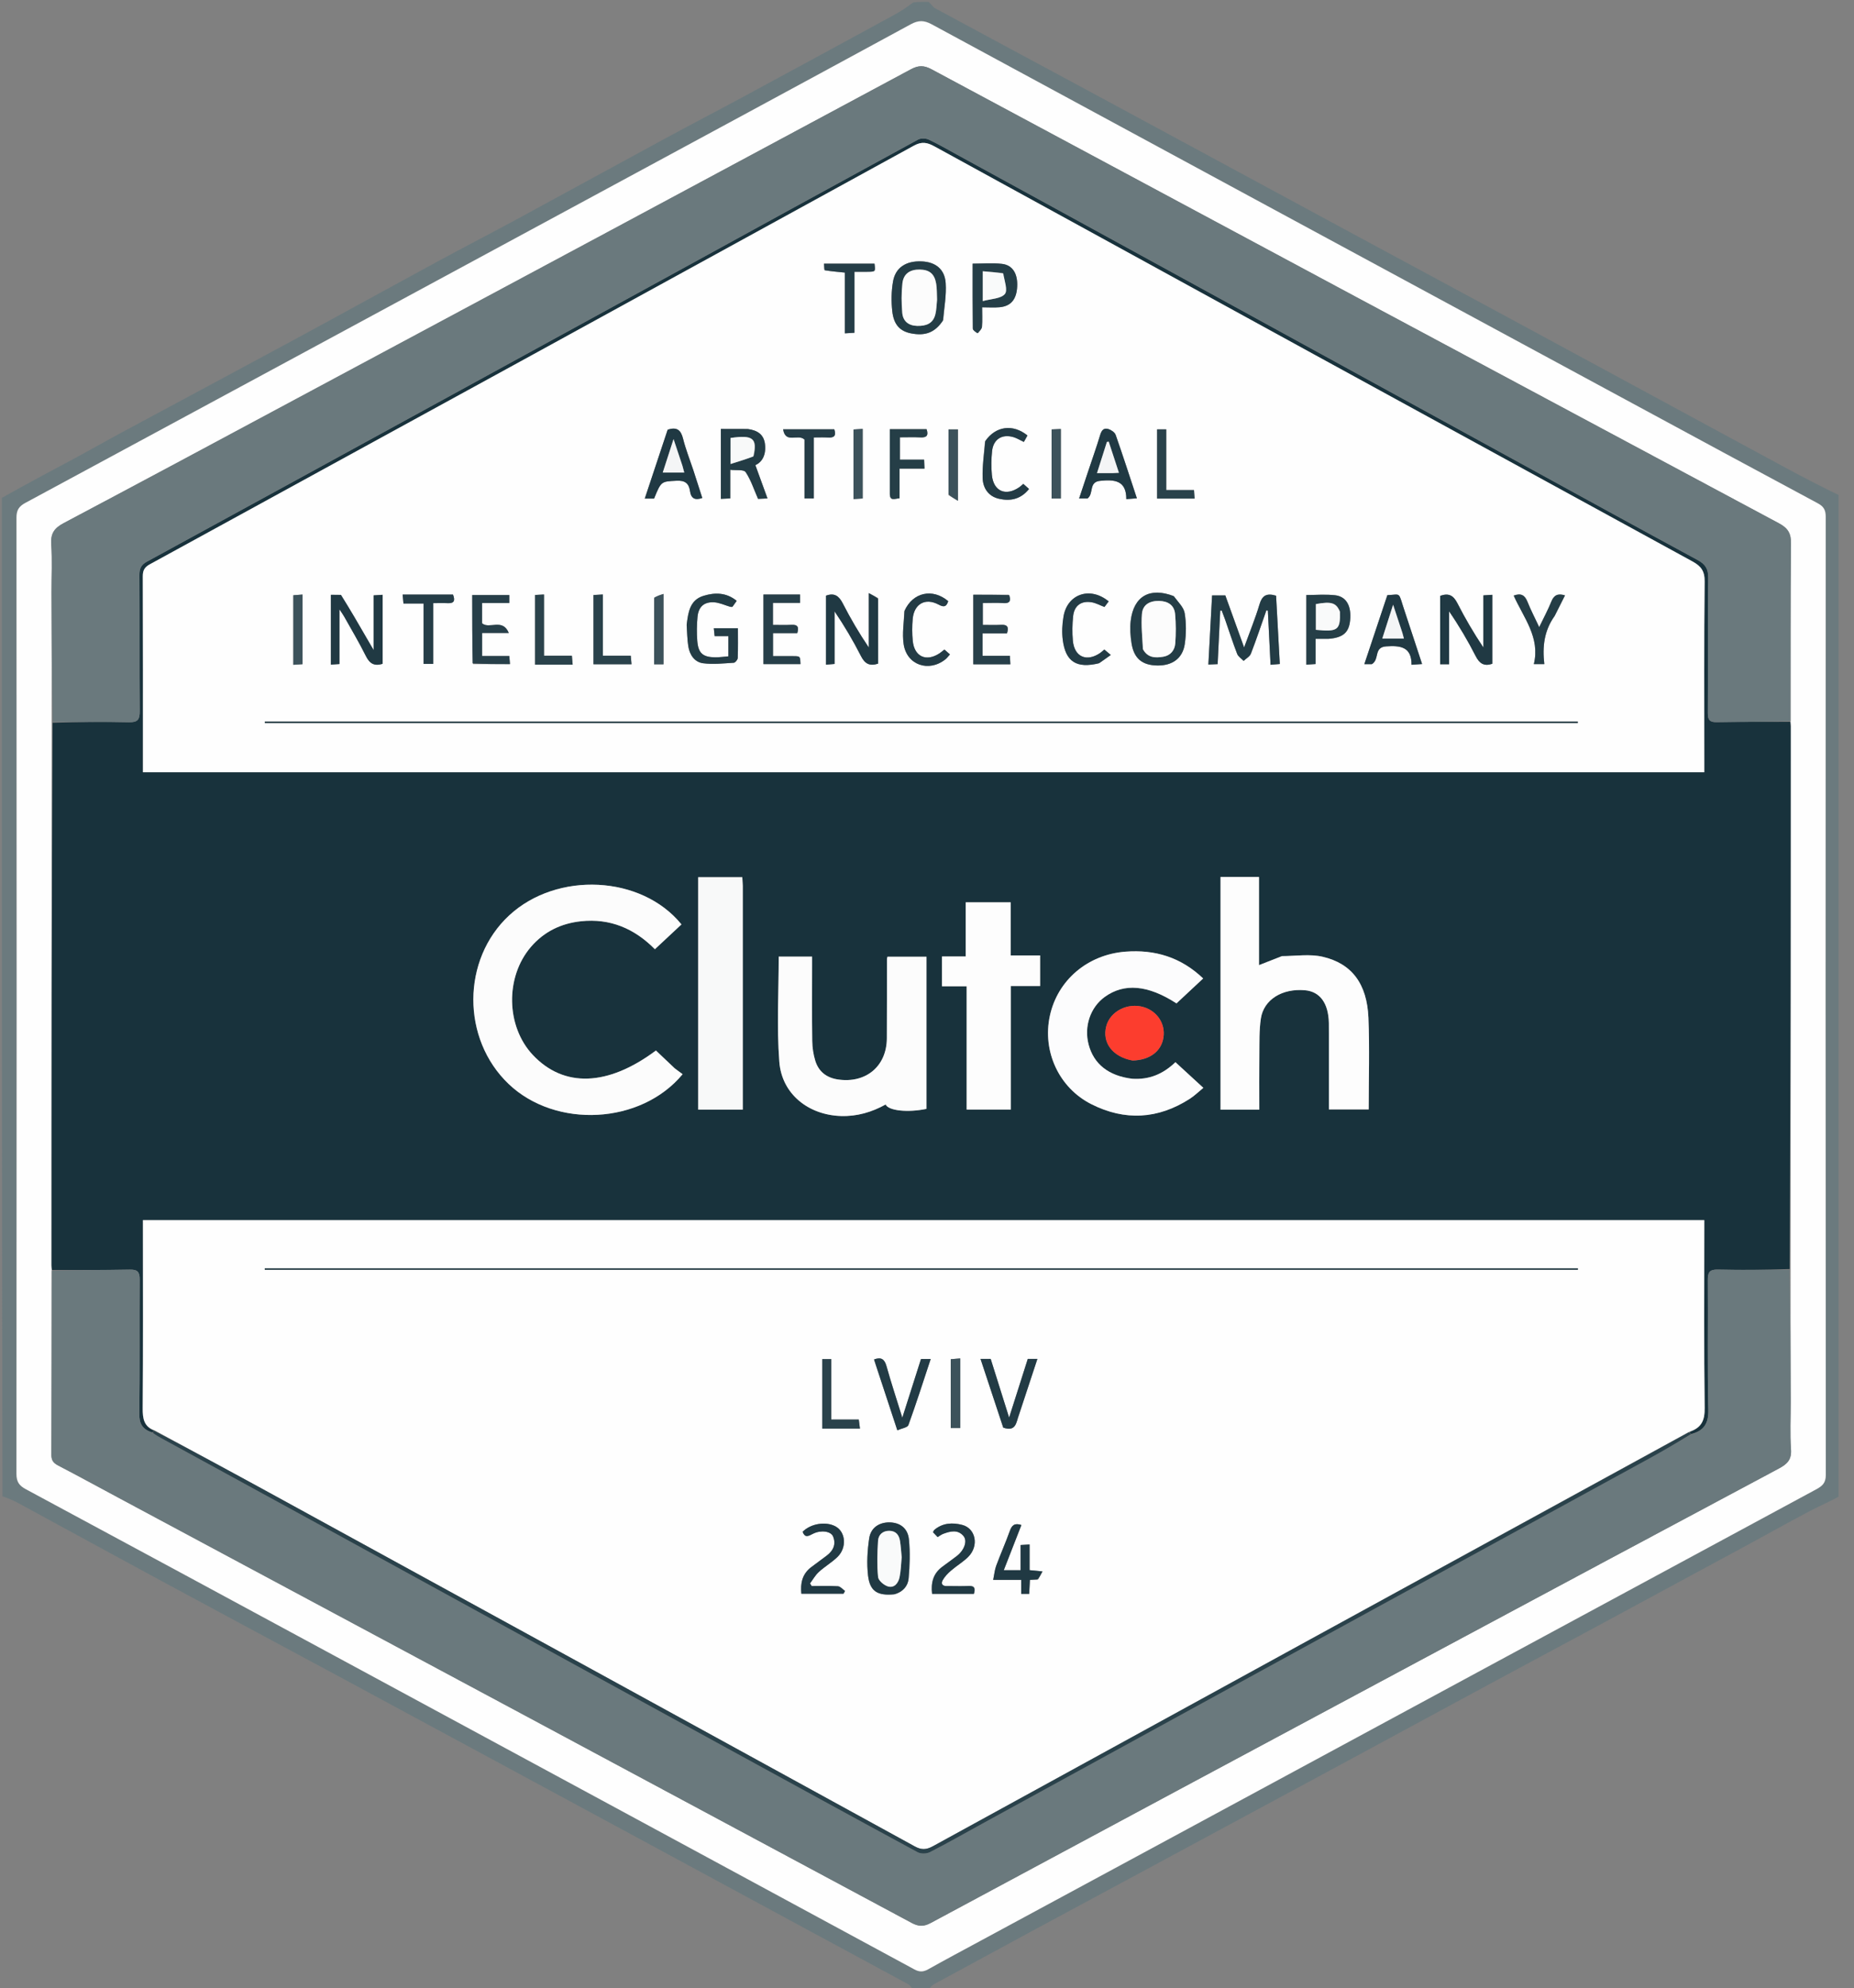<?xml version="1.0" encoding="UTF-8"?> <svg xmlns="http://www.w3.org/2000/svg" width="111" height="119" viewBox="0 0 111 119" fill="none"><rect x="0" y="0" width="111" height="119" fill="#808080" stroke="none"/><g clip-path="url(#clip0_1768_8122)"><path d="M110.185 89.529C109.559 89.875 108.92 90.145 108.308 90.469C107.027 91.147 105.762 91.856 104.487 92.546C101.494 94.167 98.5 95.786 95.505 97.402C93.432 98.519 91.354 99.626 89.282 100.745C86.159 102.43 83.04 104.124 79.917 105.811C76.538 107.636 73.156 109.457 69.776 111.28C67.018 112.766 64.258 114.25 61.501 115.738C59.636 116.745 57.773 117.755 55.912 118.769C55.791 118.835 55.695 118.949 55.616 119.076C55.346 119.11 55.049 119.11 54.702 119.11C54.568 118.997 54.508 118.839 54.396 118.778C52.472 117.729 50.541 116.694 48.613 115.652C45.491 113.965 42.371 112.274 39.25 110.586C36.049 108.855 32.847 107.125 29.645 105.395C26.459 103.674 23.274 101.952 20.087 100.235C16.627 98.371 13.162 96.519 9.705 94.65C6.839 93.102 3.983 91.535 1.12 89.981C0.818 89.816 0.498 89.683 0.148 89.558C0.11 69.672 0.11 49.763 0.11 29.802C1.561 28.98 3.014 28.215 4.461 27.437C5.402 26.932 6.33 26.401 7.27 25.895C10.73 24.032 14.196 22.182 17.652 20.312C20.501 18.771 23.335 17.204 26.181 15.661C27.772 14.798 29.381 13.97 30.972 13.108C33.931 11.505 36.88 9.885 39.838 8.282C41.381 7.446 42.939 6.638 44.484 5.804C47.509 4.17 50.53 2.529 53.549 0.884C53.942 0.671 54.313 0.419 54.673 0.147C54.95 0.11 55.247 0.11 55.594 0.11C55.754 0.239 55.839 0.415 55.978 0.49C59.004 2.128 62.037 3.752 65.067 5.384C67.792 6.852 70.515 8.326 73.238 9.798C75.946 11.262 78.652 12.727 81.361 14.189C84.101 15.668 86.843 17.142 89.583 18.622C92.26 20.067 94.935 21.516 97.61 22.965C100.765 24.674 103.918 26.387 107.076 28.091C108.08 28.633 109.097 29.152 110.147 29.661C110.185 49.586 110.185 69.532 110.185 89.529ZM58.777 116.129C62.521 114.107 66.265 112.085 70.009 110.062C82.918 103.087 95.826 96.111 108.739 89.143C109.106 88.945 109.312 88.762 109.312 88.28C109.295 69.165 109.297 50.051 109.306 30.936C109.307 30.536 109.193 30.319 108.833 30.126C105.114 28.135 101.405 26.125 97.694 24.12C83.72 16.568 69.746 9.018 55.779 1.454C55.325 1.207 54.984 1.205 54.527 1.454C48.016 4.992 41.495 8.511 34.976 12.033C23.826 18.058 12.677 24.084 1.521 30.099C1.138 30.306 0.986 30.53 0.987 30.983C1 50.06 1 69.139 0.985 88.217C0.985 88.695 1.147 88.921 1.55 89.138C7.915 92.56 14.272 95.997 20.63 99.433C32.005 105.58 43.381 111.728 54.753 117.883C55.046 118.041 55.277 118.036 55.564 117.876C56.604 117.294 57.657 116.733 58.777 116.129Z" fill="#6B7A7E"></path><path d="M58.741 116.147C57.657 116.733 56.604 117.293 55.564 117.876C55.277 118.036 55.046 118.041 54.753 117.883C43.381 111.728 32.005 105.58 20.63 99.432C14.272 95.997 7.915 92.56 1.55 89.138C1.146 88.921 0.985 88.695 0.985 88.216C1 69.138 1 50.06 0.987 30.982C0.986 30.53 1.138 30.306 1.521 30.099C12.677 24.084 23.826 18.058 34.976 12.033C41.495 8.51 48.016 4.992 54.527 1.454C54.984 1.205 55.325 1.207 55.779 1.454C69.746 9.017 83.72 16.568 97.694 24.12C101.405 26.125 105.114 28.135 108.833 30.126C109.193 30.319 109.307 30.536 109.306 30.936C109.296 50.05 109.295 69.165 109.312 88.28C109.312 88.762 109.106 88.945 108.739 89.143C95.826 96.111 82.918 103.087 70.009 110.062C66.265 112.085 62.521 114.106 58.741 116.147ZM107.205 43.102C107.207 39.577 107.189 36.052 107.228 32.528C107.235 31.9 107.024 31.599 106.494 31.316C89.58 22.273 72.673 13.217 55.773 4.149C55.313 3.902 54.988 3.905 54.529 4.151C42.56 10.582 30.582 16.995 18.605 23.41C13.675 26.051 8.749 28.699 3.807 31.315C3.244 31.613 3.025 31.939 3.069 32.579C3.134 33.529 3.084 34.487 3.086 35.442C3.093 38.03 3.102 40.617 3.092 43.305C3.09 54.118 3.088 64.93 3.087 75.742C3.087 75.833 3.102 75.924 3.09 76.119C3.089 79.772 3.092 83.425 3.078 87.078C3.077 87.404 3.19 87.564 3.469 87.71C4.705 88.354 5.928 89.023 7.156 89.681C22.964 98.148 38.772 106.613 54.574 115.091C54.989 115.314 55.294 115.33 55.721 115.101C65.62 109.778 75.529 104.471 85.437 99.164C92.452 95.407 99.466 91.649 106.489 87.905C106.984 87.642 107.274 87.382 107.228 86.751C107.159 85.802 107.212 84.843 107.209 83.889C107.202 81.264 107.193 78.64 107.203 75.915C107.206 65.103 107.208 54.291 107.209 43.478C107.209 43.387 107.193 43.296 107.205 43.102Z" fill="#FEFEFE"></path><path d="M3.111 76.016C3.102 75.924 3.087 75.833 3.087 75.742C3.088 64.93 3.09 54.117 3.151 43.26C4.716 43.216 6.223 43.194 7.728 43.23C8.256 43.242 8.368 43.056 8.365 42.567C8.345 39.85 8.362 37.132 8.347 34.414C8.345 34.04 8.448 33.808 8.785 33.624C14.714 30.39 20.639 27.146 26.564 23.904C30.96 21.499 35.355 19.094 39.75 16.686C44.82 13.907 49.886 11.123 54.963 8.356C55.13 8.265 55.422 8.271 55.599 8.354C56.181 8.625 56.737 8.95 57.3 9.258C62.099 11.883 66.897 14.508 71.695 17.136C78.134 20.662 84.572 24.191 91.011 27.717C94.553 29.657 98.092 31.601 101.643 33.523C102.1 33.771 102.279 34.049 102.272 34.589C102.239 37.288 102.264 39.987 102.249 42.687C102.247 43.092 102.362 43.233 102.779 43.226C104.247 43.2 105.716 43.209 107.185 43.205C107.194 43.296 107.209 43.387 107.209 43.478C107.208 54.29 107.206 65.103 107.145 75.96C105.675 76.004 104.263 76.025 102.853 75.991C102.351 75.979 102.243 76.153 102.247 76.622C102.268 79.206 102.216 81.791 102.28 84.373C102.301 85.199 102.019 85.634 101.252 85.833C101.202 85.786 101.176 85.756 101.177 85.697C101.895 85.449 102.069 84.995 102.059 84.267C102.013 80.725 102.038 77.181 102.038 73.638C102.038 73.441 102.038 73.244 102.038 73.028C70.86 73.028 39.732 73.028 8.558 73.028C8.558 73.258 8.558 73.457 8.558 73.657C8.558 77.2 8.572 80.743 8.545 84.286C8.54 84.905 8.611 85.388 9.238 85.641C9.191 85.691 9.16 85.716 9.091 85.73C8.513 85.543 8.331 85.203 8.339 84.61C8.376 81.938 8.346 79.264 8.364 76.591C8.367 76.143 8.244 75.984 7.779 75.993C6.223 76.023 4.667 76.011 3.111 76.016ZM93.933 46.223C96.625 46.223 99.318 46.223 102.038 46.223C102.038 45.952 102.038 45.751 102.038 45.55C102.038 41.969 102.018 38.388 102.057 34.808C102.064 34.179 101.846 33.888 101.322 33.602C86.193 25.337 71.072 17.058 55.957 8.767C55.517 8.526 55.193 8.456 54.716 8.718C39.475 17.084 24.225 25.435 8.97 33.777C8.645 33.955 8.549 34.146 8.55 34.501C8.563 38.228 8.558 41.956 8.558 45.684C8.558 45.846 8.558 46.008 8.558 46.223C37.014 46.223 65.418 46.223 93.933 46.223ZM40.375 63.924C40.005 63.574 39.635 63.224 39.27 62.879C36.388 65.031 33.758 65.117 31.901 63.145C30.294 61.437 30.237 58.487 31.781 56.684C32.571 55.761 33.593 55.269 34.787 55.142C36.523 54.957 37.98 55.573 39.209 56.816C39.766 56.296 40.285 55.812 40.8 55.331C38.412 52.385 33.352 52.138 30.486 54.791C27.636 57.429 27.622 62.189 30.458 64.887C33.269 67.562 38.368 67.316 40.869 64.296C40.729 64.195 40.58 64.088 40.375 63.924ZM76.715 57.242C76.296 57.407 75.877 57.572 75.377 57.769C75.377 55.974 75.377 54.23 75.377 52.494C74.559 52.494 73.815 52.494 73.073 52.494C73.073 57.159 73.073 61.792 73.073 66.42C73.859 66.42 74.605 66.42 75.396 66.42C75.396 65.298 75.386 64.201 75.399 63.104C75.408 62.389 75.384 61.666 75.49 60.963C75.661 59.826 76.771 59.151 78.13 59.272C79.027 59.351 79.534 60.045 79.56 61.229C79.565 61.45 79.563 61.67 79.563 61.89C79.563 63.391 79.563 64.892 79.563 66.405C80.385 66.405 81.159 66.405 81.945 66.405C81.945 64.549 82.004 62.731 81.929 60.918C81.844 58.892 80.939 57.674 79.191 57.268C78.431 57.091 77.6 57.221 76.715 57.242ZM55.468 64.513C55.468 62.095 55.468 59.678 55.468 57.265C54.639 57.265 53.881 57.265 53.134 57.265C53.116 57.345 53.102 57.38 53.102 57.416C53.1 58.995 53.107 60.575 53.096 62.154C53.085 63.822 51.843 64.856 50.175 64.613C49.49 64.513 49.015 64.147 48.813 63.495C48.696 63.116 48.635 62.706 48.63 62.309C48.609 60.822 48.621 59.335 48.621 57.847C48.621 57.653 48.621 57.459 48.621 57.257C47.896 57.257 47.246 57.257 46.622 57.257C46.622 59.38 46.499 61.477 46.658 63.552C46.807 65.485 48.402 66.74 50.352 66.8C51.312 66.829 52.194 66.57 53.024 66.109C53.189 66.487 54.364 66.604 55.468 66.372C55.468 65.794 55.468 65.209 55.468 64.513ZM67.744 64.568C66.372 64.398 65.483 63.688 65.176 62.519C64.892 61.44 65.279 60.297 66.139 59.673C67.304 58.828 68.733 58.95 70.437 60.058C70.96 59.569 71.49 59.074 72.034 58.565C70.704 57.296 69.152 56.824 67.376 56.962C65.123 57.137 63.315 58.662 62.854 60.811C62.401 62.923 63.39 65.106 65.34 66.091C67.346 67.104 69.336 66.992 71.237 65.767C71.518 65.585 71.761 65.345 72.045 65.113C71.446 64.562 70.912 64.071 70.374 63.577C69.635 64.284 68.818 64.635 67.744 64.568ZM60.521 63.522C60.521 62.04 60.521 60.558 60.521 59.02C61.139 59.02 61.698 59.02 62.272 59.02C62.272 58.391 62.272 57.819 62.272 57.188C61.666 57.188 61.109 57.188 60.51 57.188C60.51 56.091 60.51 55.052 60.51 54.007C59.601 54.007 58.735 54.007 57.819 54.007C57.819 55.101 57.819 56.154 57.819 57.249C57.316 57.249 56.864 57.249 56.398 57.249C56.398 57.852 56.398 58.412 56.398 59.033C56.892 59.033 57.357 59.033 57.874 59.033C57.874 61.542 57.874 63.99 57.874 66.414C58.786 66.414 59.642 66.414 60.521 66.414C60.521 65.464 60.521 64.548 60.521 63.522ZM44.471 52.975C44.461 52.815 44.451 52.655 44.442 52.505C43.532 52.505 42.665 52.505 41.801 52.505C41.801 57.165 41.801 61.78 41.801 66.416C42.694 66.416 43.561 66.416 44.471 66.416C44.471 61.949 44.471 57.514 44.471 52.975ZM67.836 63.479C68.847 63.448 69.538 62.92 69.659 62.085C69.776 61.277 69.284 60.526 68.476 60.282C67.523 59.994 66.469 60.528 66.233 61.419C65.973 62.402 66.599 63.254 67.836 63.479Z" fill="#18323C"></path><path d="M107.195 43.153C105.716 43.209 104.247 43.2 102.778 43.226C102.362 43.233 102.247 43.092 102.249 42.687C102.264 39.987 102.238 37.288 102.272 34.589C102.278 34.049 102.1 33.771 101.643 33.523C98.092 31.601 94.553 29.657 91.011 27.717C84.572 24.191 78.134 20.662 71.694 17.136C66.897 14.508 62.099 11.883 57.3 9.258C56.736 8.95 56.18 8.625 55.599 8.354C55.422 8.271 55.13 8.265 54.963 8.356C49.886 11.123 44.819 13.907 39.749 16.686C35.355 19.094 30.959 21.499 26.564 23.904C20.638 27.146 14.714 30.39 8.784 33.624C8.448 33.808 8.345 34.04 8.347 34.414C8.362 37.132 8.344 39.85 8.365 42.567C8.368 43.056 8.255 43.242 7.727 43.23C6.222 43.194 4.716 43.216 3.16 43.21C3.102 40.617 3.093 38.029 3.086 35.442C3.083 34.487 3.134 33.529 3.069 32.579C3.025 31.939 3.244 31.613 3.807 31.315C8.749 28.698 13.675 26.051 18.605 23.41C30.582 16.995 42.56 10.582 54.529 4.151C54.987 3.905 55.313 3.902 55.773 4.148C72.673 13.217 89.58 22.273 106.494 31.316C107.024 31.599 107.235 31.9 107.228 32.528C107.188 36.052 107.207 39.577 107.195 43.153Z" fill="#6A797D"></path><path d="M101.276 85.85C102.019 85.634 102.301 85.199 102.28 84.373C102.216 81.791 102.268 79.206 102.247 76.622C102.243 76.153 102.351 75.979 102.853 75.991C104.263 76.025 105.675 76.004 107.136 76.01C107.194 78.64 107.203 81.264 107.21 83.889C107.212 84.843 107.159 85.802 107.228 86.751C107.274 87.382 106.984 87.642 106.489 87.905C99.466 91.649 92.452 95.407 85.437 99.164C75.529 104.471 65.621 109.778 55.721 115.101C55.294 115.33 54.99 115.314 54.574 115.091C38.773 106.613 22.964 98.148 7.156 89.681C5.928 89.023 4.705 88.354 3.47 87.71C3.19 87.564 3.077 87.404 3.078 87.078C3.092 83.425 3.089 79.772 3.101 76.067C4.667 76.011 6.223 76.023 7.779 75.993C8.244 75.984 8.367 76.143 8.364 76.591C8.346 79.264 8.376 81.938 8.339 84.61C8.331 85.203 8.513 85.543 9.114 85.759C9.334 85.892 9.488 85.989 9.649 86.077C12.546 87.662 15.446 89.243 18.342 90.83C23.539 93.677 28.734 96.529 33.93 99.378C37.228 101.186 40.526 102.993 43.825 104.799C47.527 106.825 51.227 108.854 54.939 110.86C55.133 110.965 55.48 110.958 55.68 110.855C56.74 110.312 57.777 109.72 58.822 109.147C65.323 105.586 71.822 102.023 78.324 98.465C85.131 94.739 91.942 91.019 98.749 87.292C99.6 86.827 100.434 86.331 101.276 85.85Z" fill="#6A797D"></path><path d="M9.254 85.616C8.611 85.388 8.539 84.905 8.544 84.286C8.572 80.743 8.558 77.2 8.558 73.657C8.558 73.457 8.558 73.258 8.558 73.028C39.732 73.028 70.86 73.028 102.038 73.028C102.038 73.244 102.038 73.441 102.038 73.638C102.038 77.181 102.012 80.725 102.059 84.267C102.068 84.995 101.895 85.449 101.137 85.701C86 93.988 70.926 102.24 55.859 110.504C55.461 110.722 55.167 110.737 54.763 110.515C41.866 103.438 28.963 96.374 16.06 89.31C13.796 88.071 11.523 86.847 9.254 85.616ZM83.796 75.918C61.147 75.918 38.498 75.918 15.85 75.918C15.85 75.944 15.85 75.971 15.85 75.997C42.056 75.997 68.262 75.997 94.468 75.997C94.469 75.971 94.469 75.944 94.469 75.918C90.948 75.918 87.427 75.918 83.796 75.918ZM53.586 95.419C54.062 95.282 54.36 94.927 54.399 94.478C54.467 93.703 54.495 92.912 54.418 92.141C54.35 91.466 53.879 91.132 53.259 91.123C52.64 91.115 52.134 91.437 52.039 92.083C51.931 92.815 51.886 93.58 51.972 94.311C52.084 95.253 52.542 95.527 53.586 95.419ZM61.019 84.652C61.38 83.555 61.74 82.458 62.109 81.338C61.868 81.338 61.708 81.338 61.534 81.338C61.172 82.474 60.816 83.593 60.416 84.851C60.02 83.589 59.666 82.462 59.312 81.337C59.1 81.337 58.922 81.337 58.704 81.337C59.17 82.749 59.626 84.127 60.064 85.451C60.843 85.715 60.834 85.135 61.019 84.652ZM52.636 82.297C52.987 83.367 53.339 84.437 53.724 85.611C53.992 85.492 54.333 85.447 54.387 85.298C54.858 83.998 55.278 82.679 55.721 81.343C55.491 81.343 55.314 81.343 55.141 81.343C54.779 82.482 54.425 83.594 54.022 84.857C53.671 83.724 53.349 82.755 53.075 81.773C52.955 81.344 52.753 81.213 52.329 81.37C52.422 81.662 52.511 81.939 52.636 82.297ZM48.508 93.851C48.016 94.25 47.92 94.78 47.977 95.392C48.836 95.392 49.669 95.392 50.501 95.392C50.532 95.337 50.562 95.282 50.593 95.228C50.45 95.129 50.313 94.956 50.165 94.946C49.644 94.911 49.119 94.932 48.596 94.932C48.562 94.881 48.529 94.829 48.495 94.777C48.669 94.546 48.813 94.281 49.024 94.089C49.374 93.769 49.794 93.525 50.135 93.197C50.716 92.635 50.635 91.687 50.011 91.357C49.427 91.048 48.534 91.197 48.055 91.684C48.199 92.083 48.416 91.932 48.681 91.8C49.154 91.565 49.749 91.65 49.877 91.964C50.069 92.438 49.885 92.82 49.493 93.114C49.186 93.344 48.875 93.57 48.508 93.851ZM56.711 94.932C56.426 94.96 56.313 94.809 56.443 94.577C56.563 94.361 56.751 94.171 56.941 94.006C57.273 93.719 57.662 93.492 57.97 93.184C58.622 92.531 58.424 91.486 57.609 91.274C57.028 91.123 56.441 91.151 55.943 91.568C55.905 91.599 55.891 91.657 55.86 91.713C55.952 91.81 56.039 91.901 56.136 92.002C56.258 91.93 56.359 91.849 56.475 91.806C56.901 91.648 57.349 91.533 57.688 91.944C57.932 92.24 57.728 92.79 57.291 93.131C57.002 93.356 56.7 93.565 56.407 93.785C55.867 94.189 55.728 94.739 55.805 95.4C56.655 95.4 57.473 95.4 58.307 95.4C58.407 95.076 58.352 94.906 57.971 94.928C57.587 94.949 57.201 94.932 56.711 94.932ZM62.159 94.54C62.236 94.394 62.313 94.249 62.415 94.059C62.071 94.024 61.876 94.004 61.642 93.981C61.642 93.463 61.642 92.975 61.642 92.445C61.445 92.457 61.296 92.467 61.104 92.479C61.104 93.011 61.104 93.498 61.104 93.984C60.758 93.984 60.458 93.984 60.096 93.984C60.461 93.048 60.807 92.163 61.151 91.28C60.747 91.145 60.58 91.293 60.461 91.627C60.209 92.332 59.904 93.016 59.643 93.718C59.553 93.96 59.532 94.228 59.462 94.564C60.072 94.564 60.59 94.564 61.14 94.564C61.14 94.88 61.14 95.13 61.14 95.401C61.313 95.401 61.453 95.401 61.617 95.401C61.632 95.12 61.646 94.852 61.66 94.563C61.807 94.555 61.933 94.548 62.159 94.54ZM50.302 85.508C50.682 85.508 51.063 85.508 51.487 85.508C51.46 85.305 51.441 85.156 51.416 84.966C50.849 84.966 50.327 84.966 49.767 84.966C49.767 83.734 49.767 82.551 49.767 81.351C49.558 81.351 49.391 81.351 49.23 81.351C49.23 82.753 49.23 84.117 49.23 85.508C49.574 85.508 49.884 85.508 50.302 85.508ZM57.49 83.025C57.49 82.465 57.49 81.906 57.49 81.308C57.243 81.329 57.089 81.342 56.921 81.356C56.921 82.75 56.921 84.104 56.921 85.476C57.113 85.476 57.282 85.476 57.49 85.476C57.49 84.672 57.49 83.904 57.49 83.025Z" fill="#FEFEFE"></path><path d="M93.878 46.223C65.418 46.223 37.014 46.223 8.558 46.223C8.558 46.008 8.558 45.846 8.558 45.684C8.558 41.956 8.563 38.229 8.55 34.501C8.549 34.146 8.645 33.955 8.97 33.777C24.225 25.435 39.475 17.084 54.716 8.718C55.193 8.456 55.517 8.526 55.957 8.768C71.072 17.058 86.193 25.337 101.322 33.602C101.846 33.888 102.064 34.179 102.057 34.808C102.018 38.388 102.038 41.969 102.038 45.55C102.038 45.751 102.038 45.952 102.038 46.223C99.318 46.223 96.625 46.223 93.878 46.223ZM73.36 37.113C73.593 37.788 73.811 38.469 74.068 39.134C74.132 39.3 74.323 39.418 74.456 39.557C74.606 39.414 74.826 39.298 74.893 39.123C75.224 38.267 75.515 37.394 75.82 36.527C75.849 36.535 75.878 36.543 75.907 36.551C75.961 37.621 76.014 38.691 76.069 39.79C76.28 39.772 76.436 39.759 76.622 39.743C76.546 38.341 76.471 36.979 76.399 35.656C75.806 35.478 75.558 35.666 75.407 36.176C75.161 37.003 74.83 37.804 74.485 38.753C74.069 37.601 73.707 36.598 73.36 35.637C73.06 35.637 72.832 35.637 72.568 35.637C72.494 37.023 72.421 38.374 72.346 39.776C72.561 39.766 72.727 39.758 72.9 39.751C72.954 38.649 73.005 37.6 73.056 36.552C73.085 36.548 73.114 36.544 73.143 36.54C73.204 36.705 73.265 36.869 73.36 37.113ZM40.493 43.193C32.281 43.193 24.068 43.193 15.855 43.193C15.855 43.219 15.855 43.245 15.855 43.271C42.058 43.271 68.261 43.271 94.463 43.271C94.463 43.245 94.463 43.219 94.463 43.193C76.51 43.193 58.557 43.193 40.493 43.193ZM20.375 35.602C20.194 35.602 20.013 35.602 19.81 35.602C19.81 37.009 19.81 38.377 19.81 39.781C19.994 39.767 20.147 39.757 20.323 39.744C20.323 38.667 20.323 37.631 20.323 36.471C20.462 36.682 20.543 36.791 20.608 36.909C21.046 37.692 21.508 38.464 21.906 39.268C22.129 39.719 22.411 39.888 22.906 39.733C22.906 38.372 22.906 37.005 22.906 35.602C22.722 35.614 22.57 35.623 22.369 35.636C22.369 36.703 22.369 37.731 22.369 38.911C22.174 38.575 22.057 38.376 21.941 38.176C21.448 37.323 20.956 36.469 20.375 35.602ZM86.223 38.178C86.223 38.702 86.223 39.226 86.223 39.759C86.433 39.759 86.576 39.759 86.759 39.759C86.759 38.691 86.759 37.642 86.759 36.592C87.357 37.463 87.882 38.353 88.35 39.272C88.577 39.717 88.852 39.898 89.347 39.73C89.347 38.37 89.347 37.004 89.347 35.602C89.163 35.614 89.012 35.623 88.812 35.636C88.812 36.703 88.812 37.731 88.812 38.759C88.23 37.89 87.717 37.011 87.255 36.106C87.027 35.661 86.751 35.469 86.223 35.669C86.223 36.459 86.223 37.263 86.223 38.178ZM52.573 35.796C52.42 35.715 52.266 35.634 52.016 35.502C52.016 36.697 52.016 37.727 52.016 38.757C51.429 37.893 50.918 37.015 50.455 36.112C50.229 35.67 49.955 35.468 49.453 35.655C49.453 37.015 49.453 38.381 49.453 39.784C49.639 39.768 49.791 39.755 49.966 39.74C49.966 38.663 49.966 37.628 49.966 36.593C50.554 37.462 51.08 38.351 51.547 39.27C51.774 39.717 52.051 39.892 52.575 39.722C52.575 38.459 52.575 37.179 52.573 35.796ZM44.736 25.676C44.213 25.676 43.691 25.676 43.157 25.676C43.157 27.102 43.157 28.456 43.157 29.859C43.346 29.85 43.513 29.843 43.72 29.833C43.72 29.256 43.72 28.729 43.72 28.12C44.071 28.162 44.528 28.091 44.64 28.255C44.956 28.721 45.132 29.284 45.385 29.86C45.485 29.856 45.659 29.848 45.95 29.834C45.694 29.13 45.464 28.499 45.224 27.84C45.659 27.65 45.876 27.183 45.798 26.571C45.726 26.01 45.358 25.757 44.736 25.676ZM56.474 19.151C56.529 18.413 56.668 17.669 56.618 16.939C56.56 16.105 56.002 15.681 55.181 15.646C54.257 15.606 53.615 16.005 53.468 16.84C53.365 17.424 53.356 18.043 53.422 18.634C53.511 19.44 53.89 19.823 54.531 19.951C55.402 20.124 55.977 19.904 56.474 19.151ZM70.243 35.668C68.843 35.132 67.874 35.682 67.697 37.155C67.644 37.602 67.677 38.072 67.749 38.519C67.896 39.422 68.391 39.819 69.288 39.833C70.184 39.846 70.807 39.41 70.933 38.547C71.021 37.941 71.026 37.3 70.926 36.698C70.867 36.343 70.531 36.035 70.243 35.668ZM41.11 37.435C41.141 37.854 41.144 38.278 41.211 38.691C41.292 39.198 41.586 39.632 42.094 39.699C42.696 39.777 43.32 39.707 43.933 39.669C44.02 39.664 44.165 39.487 44.169 39.385C44.191 38.789 44.18 38.191 44.18 37.603C43.659 37.603 43.21 37.603 42.737 37.603C42.755 37.775 42.769 37.911 42.786 38.075C43.08 38.075 43.333 38.075 43.609 38.075C43.609 38.484 43.609 38.861 43.609 39.286C43.336 39.308 43.085 39.345 42.834 39.344C42.08 39.342 41.801 39.101 41.745 38.347C41.71 37.875 41.717 37.394 41.761 36.923C41.816 36.326 42.148 36.019 42.744 36.05C43.076 36.067 43.4 36.228 43.729 36.322C43.759 36.331 43.795 36.323 43.851 36.323C43.926 36.218 44.009 36.101 44.107 35.965C43.489 35.459 42.806 35.454 42.12 35.664C41.31 35.912 41.204 36.629 41.11 37.435ZM58.562 19.946C58.642 19.819 58.78 19.697 58.791 19.564C58.823 19.19 58.802 18.812 58.802 18.394C59.197 18.394 59.526 18.42 59.85 18.389C60.53 18.325 60.863 17.916 60.9 17.147C60.936 16.384 60.629 15.868 59.992 15.795C59.423 15.73 58.842 15.782 58.234 15.782C58.234 17.109 58.229 18.389 58.244 19.669C58.245 19.762 58.388 19.854 58.562 19.946ZM79.577 38.237C80.462 38.163 80.803 37.825 80.843 36.979C80.879 36.216 80.573 35.702 79.935 35.629C79.367 35.563 78.785 35.615 78.212 35.615C78.212 37.025 78.212 38.388 78.212 39.783C78.404 39.77 78.559 39.759 78.767 39.745C78.767 39.228 78.767 38.745 78.767 38.237C79.04 38.237 79.258 38.237 79.577 38.237ZM46.561 35.586C46.275 35.586 45.99 35.586 45.708 35.586C45.708 37.023 45.708 38.389 45.708 39.75C46.472 39.75 47.198 39.75 47.925 39.75C47.909 39.286 47.909 39.281 47.539 39.275C47.123 39.269 46.707 39.274 46.28 39.274C46.28 38.785 46.28 38.36 46.28 37.898C46.79 37.898 47.262 37.898 47.732 37.898C47.84 37.547 47.771 37.38 47.397 37.399C47.022 37.419 46.646 37.404 46.277 37.404C46.277 36.921 46.277 36.527 46.277 36.084C46.837 36.084 47.363 36.084 47.898 36.084C47.898 35.897 47.898 35.76 47.898 35.586C47.471 35.586 47.069 35.586 46.561 35.586ZM60.383 35.596C59.677 35.596 58.971 35.596 58.272 35.596C58.272 37.027 58.272 38.392 58.272 39.763C59.024 39.763 59.736 39.763 60.491 39.763C60.481 39.596 60.473 39.449 60.462 39.255C59.895 39.255 59.37 39.255 58.826 39.255C58.826 38.791 58.826 38.377 58.826 37.909C59.327 37.909 59.815 37.909 60.29 37.909C60.411 37.528 60.31 37.38 59.949 37.399C59.588 37.418 59.224 37.404 58.842 37.404C58.842 36.942 58.842 36.534 58.842 36.093C59.282 36.093 59.685 36.072 60.085 36.099C60.452 36.124 60.541 35.966 60.383 35.596ZM28.321 39.75C29.05 39.75 29.779 39.75 30.532 39.75C30.519 39.589 30.509 39.45 30.494 39.268C29.942 39.268 29.416 39.268 28.866 39.268C28.866 38.795 28.866 38.369 28.866 37.888C29.384 37.888 29.87 37.888 30.462 37.888C30.092 36.984 29.302 37.678 28.864 37.311C28.864 36.93 28.864 36.536 28.864 36.091C29.42 36.091 29.944 36.091 30.491 36.091C30.491 35.903 30.491 35.766 30.491 35.619C29.748 35.619 29.025 35.619 28.272 35.619C28.272 36.988 28.272 38.324 28.321 39.75ZM41.491 28.09C41.289 27.482 41.052 26.883 40.897 26.264C40.77 25.757 40.542 25.532 39.973 25.721C39.527 27.062 39.07 28.437 38.603 29.844C38.844 29.844 39.006 29.844 39.16 29.844C39.589 28.788 39.591 28.824 40.503 28.774C41.011 28.746 41.246 28.93 41.312 29.399C41.374 29.842 41.615 29.959 42.046 29.806C41.868 29.25 41.696 28.711 41.491 28.09ZM65.105 28.35C64.943 28.835 64.781 29.32 64.607 29.838C64.827 29.838 65.005 29.838 65.111 29.838C65.502 29.538 65.165 28.853 65.859 28.781C66.716 28.692 67.439 28.746 67.432 29.875C67.687 29.855 67.856 29.843 68.066 29.827C67.635 28.525 67.231 27.272 66.795 26.03C66.742 25.88 66.533 25.738 66.366 25.683C66.096 25.593 65.955 25.743 65.87 26.027C65.644 26.78 65.376 27.52 65.105 28.35ZM84.099 36.593C83.692 35.381 83.928 35.584 83.062 35.623C82.609 36.98 82.153 38.349 81.684 39.753C81.905 39.753 82.081 39.753 82.133 39.753C82.61 39.471 82.229 38.74 82.989 38.689C83.843 38.631 84.516 38.711 84.51 39.79C84.763 39.772 84.933 39.76 85.141 39.746C84.794 38.688 84.464 37.681 84.099 36.593ZM53.275 29.534C53.255 30.037 53.569 29.838 53.856 29.827C53.856 29.227 53.856 28.664 53.856 28.049C54.366 28.049 54.834 28.049 55.35 28.049C55.342 27.846 55.335 27.699 55.327 27.513C54.8 27.513 54.331 27.513 53.876 27.513C53.876 27.053 53.876 26.638 53.876 26.175C54.307 26.175 54.707 26.159 55.106 26.18C55.481 26.2 55.604 26.064 55.474 25.689C54.757 25.689 54.045 25.689 53.275 25.689C53.275 26.945 53.275 28.189 53.275 29.534ZM65.829 39.685C66.043 39.532 66.256 39.379 66.503 39.203C66.329 39.056 66.224 38.967 66.116 38.876C66.014 38.963 65.949 39.028 65.874 39.08C65.061 39.639 64.324 39.325 64.234 38.353C64.188 37.863 64.197 37.362 64.25 36.873C64.319 36.24 64.746 35.94 65.374 36.052C65.617 36.096 65.845 36.224 66.126 36.331C66.194 36.24 66.286 36.118 66.377 35.997C65.271 35.083 63.905 35.548 63.674 36.897C63.595 37.361 63.57 37.853 63.631 38.318C63.801 39.612 64.458 40.026 65.829 39.685ZM58.968 26.434C58.917 27.156 58.81 27.88 58.83 28.6C58.847 29.203 59.162 29.704 59.803 29.852C60.489 30.009 61.114 29.887 61.608 29.267C61.487 29.159 61.376 29.06 61.267 28.963C61.161 29.051 61.095 29.116 61.02 29.167C60.206 29.722 59.476 29.404 59.384 28.428C59.34 27.957 59.347 27.474 59.396 27.003C59.471 26.284 60.002 25.957 60.694 26.17C60.881 26.227 61.052 26.335 61.297 26.451C61.321 26.41 61.359 26.346 61.395 26.281C61.437 26.208 61.476 26.133 61.513 26.065C60.646 25.363 59.611 25.496 58.968 26.434ZM54.138 36.593C54.12 37.248 54.008 37.915 54.102 38.553C54.286 39.809 55.608 40.26 56.608 39.46C56.704 39.383 56.776 39.278 56.874 39.17C56.749 39.06 56.645 38.969 56.541 38.878C56.422 38.972 56.34 39.045 56.25 39.105C55.455 39.628 54.742 39.308 54.647 38.362C54.603 37.927 54.604 37.481 54.643 37.046C54.725 36.147 55.397 35.762 56.191 36.187C56.536 36.372 56.665 36.304 56.77 35.983C55.842 35.196 54.655 35.444 54.138 36.593ZM93.093 36.841C93.293 36.442 93.493 36.043 93.697 35.636C93.253 35.501 93.03 35.632 92.879 36.009C92.68 36.505 92.423 36.977 92.153 37.536C91.89 36.975 91.644 36.506 91.449 36.017C91.293 35.626 91.067 35.485 90.626 35.649C91.218 36.974 92.225 38.159 91.832 39.75C92.085 39.75 92.239 39.75 92.459 39.75C92.338 38.721 92.44 37.757 93.093 36.841ZM24.748 35.587C24.549 35.587 24.351 35.587 24.107 35.587C24.124 35.779 24.138 35.927 24.156 36.123C24.575 36.123 24.949 36.123 25.361 36.123C25.361 37.36 25.361 38.545 25.361 39.737C25.569 39.737 25.734 39.737 25.939 39.737C25.939 38.509 25.939 37.324 25.939 36.101C26.253 36.101 26.527 36.089 26.799 36.103C27.211 36.125 27.253 35.931 27.121 35.587C26.356 35.587 25.606 35.587 24.748 35.587ZM48.721 26.736C48.721 26.563 48.721 26.39 48.721 26.184C49.062 26.184 49.318 26.17 49.572 26.188C49.942 26.213 50.08 26.077 49.948 25.696C48.943 25.696 47.942 25.696 46.886 25.696C47.028 26.584 47.772 25.942 48.166 26.31C48.166 27.431 48.166 28.631 48.166 29.833C48.378 29.833 48.532 29.833 48.721 29.833C48.721 28.817 48.721 27.83 48.721 26.736ZM50.585 17.247C50.585 18.138 50.585 19.03 50.585 19.952C50.81 19.938 50.964 19.929 51.157 19.916C51.157 18.695 51.157 17.509 51.157 16.267C51.468 16.267 51.738 16.273 52.008 16.266C52.414 16.256 52.414 16.253 52.357 15.783C51.358 15.783 50.359 15.783 49.335 15.783C49.35 15.94 49.346 16.169 49.378 16.175C49.763 16.24 50.153 16.271 50.585 16.316C50.585 16.595 50.585 16.866 50.585 17.247ZM69.823 28.261C69.823 27.408 69.823 26.554 69.823 25.698C69.601 25.698 69.444 25.698 69.277 25.698C69.277 27.092 69.277 28.457 69.277 29.843C70.029 29.843 70.754 29.843 71.521 29.843C71.509 29.674 71.499 29.526 71.485 29.335C70.92 29.335 70.397 29.335 69.823 29.335C69.823 28.983 69.823 28.677 69.823 28.261ZM33.757 39.781C33.918 39.781 34.08 39.781 34.284 39.781C34.268 39.587 34.255 39.439 34.239 39.248C33.673 39.248 33.15 39.248 32.569 39.248C32.569 38.007 32.569 36.811 32.569 35.584C32.352 35.596 32.196 35.604 32.036 35.612C32.036 37.014 32.036 38.38 32.036 39.781C32.593 39.781 33.121 39.781 33.757 39.781ZM35.533 39.044C35.533 39.277 35.533 39.511 35.533 39.76C36.316 39.76 37.042 39.76 37.81 39.76C37.794 39.586 37.781 39.438 37.764 39.248C37.198 39.248 36.675 39.248 36.094 39.248C36.094 38.006 36.094 36.81 36.094 35.583C35.877 35.595 35.721 35.604 35.533 35.615C35.533 36.745 35.533 37.841 35.533 39.044ZM56.791 29.638C56.951 29.735 57.111 29.831 57.351 29.975C57.351 28.453 57.351 27.09 57.351 25.702C57.166 25.702 57.008 25.702 56.789 25.702C56.789 26.99 56.789 28.264 56.791 29.638ZM17.563 36.537C17.563 37.611 17.563 38.685 17.563 39.792C17.803 39.776 17.959 39.765 18.111 39.755C18.111 38.353 18.111 36.988 18.111 35.587C17.911 35.603 17.756 35.614 17.563 35.629C17.563 35.922 17.563 36.177 17.563 36.537ZM39.162 35.819C39.162 37.129 39.162 38.439 39.162 39.762C39.379 39.762 39.538 39.762 39.723 39.762C39.723 38.377 39.723 37.015 39.723 35.55C39.508 35.618 39.341 35.67 39.162 35.819ZM51.65 26.619C51.65 26.316 51.65 26.012 51.65 25.671C51.411 25.686 51.256 25.696 51.1 25.707C51.1 27.111 51.1 28.476 51.1 29.872C51.298 29.859 51.455 29.849 51.65 29.836C51.65 28.778 51.65 27.753 51.65 26.619ZM62.959 27.272C62.959 28.127 62.959 28.982 62.959 29.84C63.189 29.84 63.346 29.84 63.513 29.84C63.513 28.444 63.513 27.078 63.513 25.678C63.318 25.687 63.161 25.694 62.959 25.703C62.959 26.213 62.959 26.688 62.959 27.272Z" fill="#FEFEFE"></path><path d="M40.403 63.953C40.58 64.088 40.729 64.195 40.869 64.296C38.368 67.316 33.269 67.562 30.458 64.887C27.623 62.189 27.636 57.429 30.486 54.791C33.352 52.138 38.412 52.385 40.8 55.331C40.285 55.812 39.767 56.296 39.209 56.816C37.98 55.573 36.523 54.958 34.787 55.142C33.594 55.269 32.571 55.761 31.781 56.684C30.237 58.488 30.294 61.437 31.901 63.145C33.758 65.118 36.388 65.031 39.271 62.879C39.635 63.224 40.005 63.574 40.403 63.953Z" fill="#FCFCFC"></path><path d="M76.758 57.227C77.6 57.221 78.431 57.091 79.191 57.268C80.939 57.674 81.844 58.892 81.928 60.918C82.004 62.731 81.944 64.549 81.944 66.405C81.159 66.405 80.384 66.405 79.562 66.405C79.562 64.892 79.562 63.391 79.562 61.89C79.562 61.67 79.564 61.45 79.56 61.229C79.534 60.045 79.027 59.351 78.13 59.271C76.771 59.151 75.66 59.826 75.489 60.963C75.383 61.665 75.407 62.389 75.399 63.104C75.386 64.201 75.395 65.298 75.395 66.42C74.605 66.42 73.858 66.42 73.072 66.42C73.072 61.791 73.072 57.159 73.072 52.494C73.814 52.494 74.559 52.494 75.377 52.494C75.377 54.23 75.377 55.974 75.377 57.768C75.876 57.572 76.296 57.407 76.758 57.227Z" fill="#FDFDFD"></path><path d="M55.468 64.568C55.468 65.209 55.468 65.794 55.468 66.372C54.364 66.604 53.189 66.487 53.024 66.109C52.194 66.57 51.312 66.829 50.352 66.8C48.401 66.74 46.806 65.485 46.658 63.552C46.498 61.477 46.622 59.38 46.622 57.257C47.245 57.257 47.896 57.257 48.621 57.257C48.621 57.459 48.621 57.653 48.621 57.847C48.621 59.334 48.608 60.822 48.629 62.309C48.635 62.706 48.695 63.116 48.812 63.495C49.014 64.147 49.49 64.513 50.175 64.613C51.843 64.856 53.084 63.822 53.096 62.154C53.106 60.575 53.099 58.995 53.102 57.416C53.102 57.38 53.116 57.345 53.133 57.265C53.88 57.265 54.638 57.265 55.468 57.265C55.468 59.677 55.468 62.095 55.468 64.568Z" fill="#FCFCFC"></path><path d="M67.793 64.569C68.817 64.636 69.635 64.284 70.374 63.578C70.911 64.072 71.446 64.562 72.045 65.113C71.761 65.345 71.518 65.586 71.236 65.767C69.336 66.992 67.346 67.105 65.34 66.091C63.39 65.106 62.401 62.923 62.854 60.811C63.315 58.662 65.122 57.138 67.375 56.962C69.151 56.824 70.704 57.296 72.034 58.566C71.49 59.074 70.96 59.569 70.436 60.058C68.732 58.95 67.304 58.828 66.139 59.673C65.278 60.297 64.891 61.44 65.175 62.519C65.483 63.689 66.372 64.398 67.793 64.569Z" fill="#FCFCFD"></path><path d="M60.521 63.577C60.521 64.548 60.521 65.464 60.521 66.414C59.642 66.414 58.787 66.414 57.874 66.414C57.874 63.989 57.874 61.542 57.874 59.033C57.357 59.033 56.892 59.033 56.398 59.033C56.398 58.412 56.398 57.852 56.398 57.249C56.864 57.249 57.316 57.249 57.819 57.249C57.819 56.154 57.819 55.101 57.819 54.007C58.735 54.007 59.601 54.007 60.51 54.007C60.51 55.052 60.51 56.09 60.51 57.188C61.109 57.188 61.666 57.188 62.272 57.188C62.272 57.819 62.272 58.39 62.272 59.02C61.699 59.02 61.139 59.02 60.521 59.02C60.521 60.558 60.521 62.04 60.521 63.577Z" fill="#FDFDFD"></path><path d="M44.471 53.028C44.471 57.515 44.471 61.949 44.471 66.417C43.561 66.417 42.694 66.417 41.801 66.417C41.801 61.78 41.801 57.165 41.801 52.505C42.665 52.505 43.532 52.505 44.442 52.505C44.451 52.655 44.461 52.816 44.471 53.028Z" fill="#F8F9F9"></path><path d="M9.238 85.641C11.523 86.847 13.796 88.071 16.06 89.311C28.964 96.374 41.867 103.439 54.763 110.515C55.167 110.738 55.462 110.723 55.859 110.505C70.926 102.24 86 93.988 101.112 85.73C101.176 85.756 101.201 85.786 101.251 85.833C100.434 86.332 99.6 86.827 98.749 87.293C91.942 91.02 85.131 94.739 78.324 98.465C71.822 102.023 65.322 105.586 58.822 109.147C57.776 109.72 56.74 110.312 55.679 110.856C55.48 110.958 55.133 110.966 54.939 110.861C51.227 108.854 47.527 106.825 43.825 104.799C40.526 102.993 37.228 101.186 33.93 99.378C28.733 96.529 23.539 93.677 18.342 90.83C15.446 89.243 12.546 87.662 9.649 86.077C9.488 85.99 9.333 85.892 9.152 85.77C9.16 85.716 9.191 85.691 9.238 85.641Z" fill="#2A424B"></path><path d="M67.789 63.477C66.599 63.254 65.973 62.402 66.233 61.419C66.469 60.528 67.523 59.994 68.476 60.282C69.284 60.527 69.777 61.277 69.659 62.085C69.538 62.92 68.847 63.448 67.789 63.477Z" fill="#FC3D2E"></path><path d="M83.851 75.918C87.427 75.918 90.948 75.918 94.469 75.918C94.469 75.945 94.469 75.971 94.469 75.998C68.262 75.998 42.056 75.998 15.85 75.998C15.85 75.971 15.85 75.945 15.85 75.918C38.498 75.918 61.147 75.918 83.851 75.918Z" fill="#17313B"></path><path d="M53.544 95.427C52.542 95.527 52.084 95.253 51.972 94.311C51.886 93.58 51.931 92.815 52.039 92.083C52.134 91.437 52.64 91.115 53.259 91.123C53.879 91.132 54.349 91.466 54.417 92.141C54.495 92.912 54.467 93.703 54.399 94.478C54.36 94.927 54.062 95.281 53.544 95.427ZM53.984 93.166C53.952 92.858 53.932 92.548 53.885 92.242C53.83 91.878 53.639 91.629 53.239 91.627C52.847 91.624 52.592 91.864 52.569 92.221C52.523 92.943 52.501 93.675 52.571 94.393C52.592 94.606 52.926 94.889 53.168 94.957C53.544 95.064 53.782 94.756 53.856 94.409C53.935 94.037 53.944 93.649 53.984 93.166Z" fill="#203943"></path><path d="M61.001 84.692C60.835 85.135 60.843 85.715 60.065 85.451C59.627 84.127 59.171 82.749 58.704 81.337C58.923 81.337 59.1 81.337 59.313 81.337C59.666 82.462 60.02 83.589 60.417 84.851C60.817 83.593 61.173 82.474 61.534 81.338C61.708 81.338 61.868 81.338 62.109 81.338C61.741 82.458 61.38 83.555 61.001 84.692Z" fill="#223B45"></path><path d="M52.618 82.257C52.511 81.94 52.422 81.662 52.329 81.371C52.753 81.213 52.955 81.344 53.075 81.773C53.349 82.755 53.671 83.724 54.022 84.857C54.425 83.594 54.779 82.482 55.141 81.343C55.314 81.343 55.491 81.343 55.721 81.343C55.278 82.679 54.858 83.998 54.387 85.298C54.333 85.447 53.992 85.492 53.724 85.611C53.339 84.437 52.987 83.367 52.618 82.257Z" fill="#223B45"></path><path d="M48.537 93.825C48.876 93.57 49.186 93.344 49.494 93.114C49.886 92.82 50.069 92.438 49.877 91.965C49.749 91.65 49.154 91.565 48.682 91.8C48.417 91.932 48.199 92.083 48.055 91.684C48.534 91.198 49.428 91.049 50.012 91.358C50.635 91.687 50.717 92.636 50.135 93.197C49.795 93.525 49.374 93.77 49.024 94.089C48.814 94.281 48.669 94.546 48.495 94.778C48.529 94.829 48.562 94.881 48.596 94.933C49.119 94.933 49.644 94.911 50.165 94.946C50.313 94.956 50.451 95.129 50.593 95.228C50.562 95.283 50.532 95.337 50.501 95.392C49.669 95.392 48.837 95.392 47.978 95.392C47.92 94.78 48.016 94.25 48.537 93.825Z" fill="#213A44"></path><path d="M56.764 94.932C57.202 94.932 57.588 94.949 57.972 94.928C58.352 94.906 58.408 95.076 58.307 95.4C57.474 95.4 56.655 95.4 55.806 95.4C55.728 94.739 55.868 94.189 56.408 93.785C56.701 93.565 57.002 93.356 57.291 93.131C57.729 92.79 57.933 92.24 57.689 91.944C57.35 91.533 56.902 91.648 56.476 91.806C56.36 91.849 56.258 91.93 56.136 92.002C56.039 91.901 55.952 91.81 55.86 91.713C55.891 91.657 55.906 91.599 55.943 91.568C56.441 91.151 57.028 91.123 57.609 91.274C58.424 91.486 58.623 92.531 57.971 93.184C57.662 93.492 57.274 93.719 56.942 94.006C56.752 94.171 56.564 94.361 56.443 94.577C56.314 94.809 56.427 94.96 56.764 94.932Z" fill="#213A44"></path><path d="M62.109 94.54C61.933 94.548 61.808 94.555 61.661 94.563C61.646 94.852 61.632 95.12 61.618 95.401C61.454 95.401 61.314 95.401 61.141 95.401C61.141 95.13 61.141 94.88 61.141 94.564C60.591 94.564 60.072 94.564 59.463 94.564C59.532 94.228 59.554 93.96 59.644 93.718C59.904 93.017 60.209 92.332 60.461 91.628C60.581 91.293 60.747 91.145 61.152 91.28C60.807 92.163 60.462 93.048 60.096 93.985C60.459 93.985 60.759 93.985 61.105 93.985C61.105 93.498 61.105 93.011 61.105 92.479C61.296 92.467 61.446 92.457 61.642 92.445C61.642 92.975 61.642 93.463 61.642 93.981C61.877 94.005 62.071 94.024 62.415 94.059C62.314 94.249 62.236 94.395 62.109 94.54Z" fill="#203943"></path><path d="M50.248 85.508C49.884 85.508 49.574 85.508 49.23 85.508C49.23 84.117 49.23 82.753 49.23 81.351C49.391 81.351 49.557 81.351 49.766 81.351C49.766 82.551 49.766 83.734 49.766 84.966C50.327 84.966 50.849 84.966 51.416 84.966C51.441 85.156 51.46 85.305 51.486 85.508C51.063 85.508 50.682 85.508 50.248 85.508Z" fill="#2A424B"></path><path d="M57.49 83.08C57.49 83.904 57.49 84.672 57.49 85.476C57.283 85.476 57.113 85.476 56.921 85.476C56.921 84.104 56.921 82.75 56.921 81.356C57.089 81.342 57.243 81.329 57.49 81.309C57.49 81.906 57.49 82.465 57.49 83.08Z" fill="#3C525B"></path><path d="M73.343 37.074C73.265 36.87 73.204 36.705 73.143 36.541C73.114 36.544 73.085 36.548 73.056 36.552C73.005 37.6 72.954 38.649 72.9 39.751C72.727 39.758 72.561 39.766 72.346 39.776C72.421 38.374 72.494 37.023 72.568 35.637C72.832 35.637 73.061 35.637 73.36 35.637C73.707 36.598 74.07 37.601 74.485 38.753C74.83 37.804 75.161 37.003 75.407 36.176C75.558 35.666 75.806 35.478 76.399 35.656C76.471 36.979 76.546 38.341 76.622 39.743C76.436 39.759 76.28 39.772 76.069 39.79C76.014 38.691 75.961 37.621 75.908 36.551C75.878 36.543 75.849 36.535 75.82 36.527C75.515 37.394 75.224 38.267 74.893 39.124C74.826 39.298 74.606 39.414 74.456 39.558C74.323 39.418 74.132 39.3 74.068 39.134C73.811 38.469 73.593 37.788 73.343 37.074Z" fill="#233C45"></path><path d="M40.549 43.193C58.557 43.193 76.51 43.193 94.463 43.193C94.463 43.219 94.463 43.245 94.463 43.271C68.261 43.271 42.058 43.271 15.856 43.271C15.856 43.245 15.856 43.219 15.855 43.193C24.068 43.193 32.281 43.193 40.549 43.193Z" fill="#17313B"></path><path d="M20.419 35.609C20.956 36.469 21.448 37.323 21.941 38.177C22.057 38.376 22.173 38.575 22.369 38.911C22.369 37.731 22.369 36.703 22.369 35.636C22.57 35.623 22.722 35.614 22.906 35.602C22.906 37.006 22.906 38.373 22.906 39.733C22.411 39.888 22.129 39.719 21.906 39.268C21.508 38.464 21.046 37.693 20.608 36.909C20.543 36.791 20.461 36.682 20.323 36.471C20.323 37.631 20.323 38.667 20.323 39.745C20.147 39.757 19.994 39.768 19.81 39.781C19.81 38.377 19.81 37.009 19.81 35.602C20.012 35.602 20.194 35.602 20.419 35.609Z" fill="#203943"></path><path d="M86.223 38.123C86.223 37.263 86.223 36.459 86.223 35.669C86.751 35.469 87.027 35.661 87.255 36.106C87.717 37.011 88.23 37.89 88.812 38.759C88.812 37.731 88.812 36.702 88.812 35.636C89.012 35.623 89.163 35.613 89.347 35.602C89.347 37.004 89.347 38.37 89.347 39.73C88.852 39.898 88.577 39.717 88.35 39.272C87.882 38.353 87.357 37.463 86.759 36.592C86.759 37.641 86.759 38.691 86.759 39.759C86.576 39.759 86.433 39.759 86.223 39.759C86.223 39.226 86.223 38.702 86.223 38.123Z" fill="#203943"></path><path d="M52.573 35.847C52.574 37.179 52.574 38.459 52.574 39.722C52.05 39.892 51.774 39.717 51.547 39.27C51.08 38.351 50.553 37.461 49.966 36.593C49.966 37.628 49.966 38.663 49.966 39.74C49.791 39.755 49.639 39.768 49.452 39.784C49.452 38.381 49.452 37.015 49.452 35.654C49.955 35.468 50.228 35.67 50.455 36.112C50.918 37.015 51.429 37.893 52.016 38.757C52.016 37.727 52.016 36.697 52.016 35.502C52.266 35.634 52.419 35.715 52.573 35.847Z" fill="#203943"></path><path d="M44.784 25.68C45.358 25.757 45.726 26.01 45.798 26.571C45.876 27.183 45.659 27.649 45.224 27.84C45.464 28.499 45.694 29.13 45.95 29.834C45.659 29.848 45.485 29.856 45.385 29.86C45.132 29.284 44.956 28.721 44.64 28.255C44.528 28.091 44.071 28.162 43.72 28.12C43.72 28.729 43.72 29.256 43.72 29.832C43.513 29.842 43.346 29.85 43.157 29.859C43.157 28.456 43.157 27.102 43.157 25.676C43.691 25.676 44.213 25.676 44.784 25.68ZM45.13 27.286C45.355 26.236 45.077 26.016 43.737 26.216C43.737 26.675 43.737 27.139 43.737 27.772C44.222 27.623 44.649 27.492 45.13 27.286Z" fill="#233C45"></path><path d="M56.454 19.188C55.977 19.905 55.402 20.124 54.531 19.951C53.89 19.823 53.511 19.44 53.422 18.634C53.356 18.044 53.365 17.424 53.468 16.841C53.615 16.006 54.257 15.606 55.18 15.646C56.002 15.681 56.56 16.105 56.618 16.939C56.668 17.669 56.529 18.413 56.454 19.188ZM56.102 17.9C56.086 17.59 56.1 17.274 56.047 16.97C55.947 16.387 55.642 16.145 55.069 16.135C54.479 16.124 54.091 16.386 54.027 16.964C53.963 17.542 53.97 18.134 54.017 18.715C54.058 19.213 54.38 19.491 54.904 19.506C55.429 19.52 55.86 19.383 56 18.816C56.066 18.553 56.069 18.275 56.102 17.9Z" fill="#243D46"></path><path d="M70.282 35.687C70.531 36.035 70.867 36.343 70.926 36.698C71.026 37.3 71.021 37.941 70.933 38.547C70.807 39.41 70.184 39.846 69.289 39.833C68.391 39.819 67.896 39.422 67.749 38.519C67.677 38.072 67.644 37.602 67.697 37.155C67.874 35.682 68.843 35.132 70.282 35.687ZM68.44 38.895C68.719 39.39 69.184 39.384 69.647 39.309C70.079 39.238 70.335 38.92 70.365 38.51C70.408 37.928 70.408 37.338 70.356 36.757C70.307 36.218 69.925 35.981 69.399 35.968C68.828 35.955 68.415 36.197 68.369 36.739C68.312 37.423 68.392 38.118 68.44 38.895Z" fill="#243D46"></path><path d="M41.112 37.385C41.204 36.629 41.309 35.911 42.12 35.664C42.805 35.454 43.489 35.459 44.106 35.964C44.009 36.101 43.925 36.218 43.85 36.323C43.794 36.323 43.759 36.33 43.728 36.322C43.4 36.228 43.075 36.067 42.743 36.05C42.147 36.019 41.816 36.325 41.76 36.923C41.716 37.394 41.71 37.874 41.745 38.347C41.8 39.101 42.08 39.341 42.834 39.344C43.085 39.345 43.335 39.308 43.608 39.286C43.608 38.861 43.608 38.484 43.608 38.075C43.332 38.075 43.079 38.075 42.786 38.075C42.769 37.911 42.755 37.774 42.737 37.603C43.209 37.603 43.658 37.603 44.179 37.603C44.179 38.191 44.191 38.788 44.168 39.385C44.164 39.487 44.02 39.664 43.932 39.669C43.32 39.706 42.696 39.777 42.094 39.699C41.585 39.632 41.292 39.198 41.21 38.691C41.144 38.278 41.141 37.854 41.112 37.385Z" fill="#233C45"></path><path d="M58.513 19.946C58.387 19.854 58.244 19.762 58.243 19.669C58.228 18.389 58.233 17.109 58.233 15.781C58.841 15.781 59.423 15.73 59.991 15.795C60.629 15.868 60.935 16.384 60.899 17.146C60.862 17.916 60.529 18.325 59.85 18.389C59.526 18.419 59.197 18.394 58.801 18.394C58.801 18.811 58.822 19.19 58.791 19.564C58.779 19.697 58.641 19.819 58.513 19.946ZM60.026 16.335C59.636 16.302 59.245 16.27 58.838 16.235C58.838 16.837 58.838 17.352 58.838 18.021C59.341 17.881 59.912 17.884 60.157 17.602C60.349 17.383 60.137 16.811 60.026 16.335Z" fill="#253E47"></path><path d="M79.526 38.237C79.258 38.237 79.04 38.237 78.767 38.237C78.767 38.745 78.767 39.228 78.767 39.745C78.559 39.76 78.404 39.77 78.212 39.783C78.212 38.388 78.212 37.026 78.212 35.615C78.785 35.615 79.367 35.564 79.935 35.629C80.573 35.702 80.879 36.216 80.843 36.979C80.804 37.825 80.463 38.163 79.526 38.237ZM80.218 36.573C79.994 36.073 79.71 35.989 78.783 36.157C78.783 36.671 78.783 37.187 78.783 37.697C80.094 37.831 80.257 37.711 80.218 36.573Z" fill="#253E47"></path><path d="M46.615 35.586C47.07 35.586 47.471 35.586 47.898 35.586C47.898 35.761 47.898 35.898 47.898 36.084C47.363 36.084 46.838 36.084 46.278 36.084C46.278 36.527 46.278 36.921 46.278 37.404C46.646 37.404 47.023 37.419 47.397 37.399C47.771 37.38 47.84 37.547 47.733 37.898C47.262 37.898 46.79 37.898 46.281 37.898C46.281 38.36 46.281 38.785 46.281 39.274C46.707 39.274 47.123 39.269 47.539 39.275C47.909 39.281 47.909 39.286 47.925 39.75C47.199 39.75 46.472 39.75 45.708 39.75C45.708 38.389 45.708 37.023 45.708 35.586C45.99 35.586 46.276 35.586 46.615 35.586Z" fill="#273F49"></path><path d="M60.427 35.621C60.541 35.966 60.451 36.125 60.084 36.099C59.685 36.072 59.282 36.093 58.842 36.093C58.842 36.534 58.842 36.942 58.842 37.404C59.224 37.404 59.587 37.419 59.949 37.4C60.309 37.381 60.41 37.528 60.289 37.909C59.814 37.909 59.327 37.909 58.826 37.909C58.826 38.377 58.826 38.791 58.826 39.256C59.37 39.256 59.894 39.256 60.462 39.256C60.472 39.45 60.481 39.596 60.49 39.763C59.736 39.763 59.023 39.763 58.272 39.763C58.272 38.392 58.272 37.027 58.272 35.597C58.971 35.597 59.677 35.597 60.427 35.621Z" fill="#273F49"></path><path d="M28.296 39.705C28.271 38.324 28.271 36.988 28.271 35.619C29.024 35.619 29.747 35.619 30.491 35.619C30.491 35.766 30.491 35.902 30.491 36.091C29.944 36.091 29.419 36.091 28.864 36.091C28.864 36.535 28.864 36.93 28.864 37.31C29.302 37.678 30.092 36.984 30.461 37.888C29.869 37.888 29.383 37.888 28.865 37.888C28.865 38.368 28.865 38.794 28.865 39.268C29.416 39.268 29.941 39.268 30.493 39.268C30.508 39.45 30.519 39.589 30.532 39.75C29.779 39.75 29.05 39.75 28.296 39.705Z" fill="#273F49"></path><path d="M41.507 28.131C41.695 28.711 41.868 29.25 42.046 29.806C41.615 29.959 41.374 29.842 41.312 29.399C41.246 28.93 41.011 28.746 40.503 28.774C39.591 28.824 39.589 28.788 39.159 29.844C39.006 29.844 38.844 29.844 38.602 29.844C39.07 28.437 39.527 27.063 39.973 25.721C40.542 25.532 40.77 25.757 40.897 26.264C41.051 26.883 41.289 27.482 41.507 28.131ZM40.85 27.852C40.693 27.382 40.536 26.911 40.327 26.282C40.077 27.056 39.88 27.666 39.679 28.286C40.132 28.286 40.541 28.286 40.967 28.286C40.93 28.148 40.902 28.043 40.85 27.852Z" fill="#203943"></path><path d="M65.115 28.308C65.376 27.52 65.645 26.78 65.87 26.027C65.956 25.743 66.096 25.594 66.366 25.683C66.533 25.738 66.742 25.88 66.795 26.03C67.231 27.272 67.635 28.525 68.066 29.827C67.856 29.843 67.687 29.856 67.433 29.875C67.439 28.746 66.716 28.692 65.859 28.781C65.165 28.853 65.502 29.538 65.111 29.838C65.005 29.838 64.827 29.838 64.607 29.838C64.781 29.32 64.943 28.835 65.115 28.308ZM66.669 28.318C66.76 28.313 66.85 28.307 66.99 28.299C66.782 27.662 66.581 27.048 66.379 26.434C66.343 26.441 66.306 26.448 66.27 26.455C66.077 27.063 65.883 27.671 65.678 28.318C66.027 28.318 66.3 28.318 66.669 28.318Z" fill="#203943"></path><path d="M84.116 36.633C84.464 37.681 84.794 38.688 85.141 39.746C84.933 39.76 84.763 39.772 84.51 39.79C84.516 38.711 83.842 38.631 82.989 38.689C82.228 38.74 82.61 39.471 82.133 39.753C82.081 39.753 81.905 39.753 81.684 39.753C82.152 38.349 82.609 36.98 83.062 35.623C83.928 35.584 83.692 35.381 84.116 36.633ZM83.956 37.855C83.79 37.354 83.623 36.853 83.406 36.196C83.156 36.977 82.961 37.586 82.759 38.219C83.226 38.219 83.626 38.219 84.052 38.219C84.022 38.112 83.999 38.027 83.956 37.855Z" fill="#203943"></path><path d="M53.274 29.483C53.274 28.189 53.274 26.945 53.274 25.689C54.045 25.689 54.756 25.689 55.474 25.689C55.603 26.064 55.481 26.2 55.105 26.18C54.706 26.159 54.306 26.175 53.876 26.175C53.876 26.638 53.876 27.053 53.876 27.512C54.33 27.512 54.8 27.512 55.326 27.512C55.334 27.699 55.341 27.846 55.35 28.049C54.834 28.049 54.365 28.049 53.855 28.049C53.855 28.664 53.855 29.227 53.855 29.827C53.568 29.838 53.255 30.037 53.274 29.483Z" fill="#253E47"></path><path d="M65.79 39.703C64.458 40.026 63.801 39.612 63.631 38.318C63.57 37.853 63.594 37.361 63.674 36.897C63.905 35.548 65.27 35.083 66.376 35.997C66.285 36.118 66.193 36.24 66.125 36.331C65.845 36.224 65.617 36.096 65.373 36.053C64.746 35.94 64.318 36.24 64.25 36.873C64.197 37.362 64.188 37.864 64.233 38.353C64.323 39.325 65.061 39.639 65.874 39.08C65.948 39.029 66.013 38.963 66.115 38.877C66.223 38.967 66.328 39.056 66.503 39.203C66.256 39.38 66.042 39.532 65.79 39.703Z" fill="#233B45"></path><path d="M58.99 26.398C59.611 25.496 60.646 25.363 61.514 26.065C61.476 26.134 61.437 26.208 61.396 26.282C61.359 26.346 61.321 26.41 61.297 26.452C61.052 26.335 60.881 26.227 60.694 26.17C60.002 25.957 59.471 26.285 59.396 27.003C59.347 27.474 59.34 27.957 59.385 28.428C59.476 29.404 60.206 29.722 61.02 29.167C61.095 29.116 61.161 29.052 61.267 28.963C61.377 29.06 61.487 29.159 61.608 29.267C61.114 29.887 60.489 30.01 59.804 29.852C59.162 29.704 58.847 29.203 58.831 28.6C58.811 27.88 58.917 27.156 58.99 26.398Z" fill="#233B45"></path><path d="M54.157 36.554C54.655 35.444 55.842 35.196 56.77 35.983C56.666 36.304 56.537 36.372 56.191 36.187C55.398 35.762 54.725 36.147 54.644 37.046C54.604 37.481 54.603 37.927 54.647 38.362C54.742 39.308 55.455 39.628 56.25 39.105C56.341 39.045 56.422 38.972 56.542 38.878C56.645 38.969 56.749 39.06 56.874 39.17C56.776 39.278 56.704 39.383 56.608 39.46C55.608 40.26 54.286 39.809 54.102 38.553C54.008 37.915 54.12 37.248 54.157 36.554Z" fill="#233B45"></path><path d="M93.072 36.877C92.44 37.757 92.338 38.721 92.459 39.751C92.239 39.751 92.084 39.751 91.832 39.751C92.225 38.159 91.218 36.974 90.626 35.65C91.067 35.485 91.293 35.626 91.449 36.017C91.644 36.507 91.89 36.975 92.153 37.537C92.422 36.978 92.68 36.505 92.878 36.01C93.029 35.632 93.253 35.501 93.697 35.636C93.493 36.043 93.293 36.442 93.072 36.877Z" fill="#243D46"></path><path d="M24.802 35.587C25.606 35.587 26.356 35.587 27.121 35.587C27.253 35.931 27.211 36.125 26.799 36.103C26.527 36.089 26.253 36.101 25.939 36.101C25.939 37.324 25.939 38.509 25.939 39.737C25.734 39.737 25.569 39.737 25.361 39.737C25.361 38.545 25.361 37.36 25.361 36.123C24.949 36.123 24.575 36.123 24.156 36.123C24.138 35.927 24.124 35.779 24.106 35.587C24.351 35.587 24.549 35.587 24.802 35.587Z" fill="#253D47"></path><path d="M48.721 26.79C48.721 27.83 48.721 28.817 48.721 29.833C48.532 29.833 48.378 29.833 48.166 29.833C48.166 28.631 48.166 27.431 48.166 26.31C47.772 25.942 47.028 26.584 46.886 25.696C47.942 25.696 48.943 25.696 49.948 25.696C50.08 26.078 49.942 26.213 49.572 26.188C49.318 26.171 49.062 26.184 48.721 26.184C48.721 26.39 48.721 26.563 48.721 26.79Z" fill="#253D47"></path><path d="M50.585 17.192C50.585 16.866 50.585 16.595 50.585 16.316C50.152 16.271 49.762 16.24 49.378 16.175C49.345 16.169 49.35 15.94 49.334 15.783C50.358 15.783 51.358 15.783 52.357 15.783C52.413 16.253 52.413 16.256 52.007 16.266C51.737 16.273 51.467 16.268 51.157 16.268C51.157 17.51 51.157 18.695 51.157 19.917C50.964 19.929 50.809 19.938 50.585 19.953C50.585 19.03 50.585 18.138 50.585 17.192Z" fill="#253D47"></path><path d="M69.822 28.316C69.822 28.677 69.822 28.983 69.822 29.335C70.396 29.335 70.92 29.335 71.485 29.335C71.498 29.526 71.509 29.674 71.52 29.843C70.754 29.843 70.029 29.843 69.276 29.843C69.276 28.457 69.276 27.092 69.276 25.698C69.443 25.698 69.6 25.698 69.822 25.698C69.822 26.554 69.822 27.408 69.822 28.316Z" fill="#2A424B"></path><path d="M33.703 39.781C33.122 39.781 32.593 39.781 32.036 39.781C32.036 38.38 32.036 37.014 32.036 35.612C32.196 35.604 32.352 35.596 32.57 35.584C32.57 36.811 32.57 38.007 32.57 39.248C33.15 39.248 33.673 39.248 34.239 39.248C34.255 39.44 34.268 39.587 34.285 39.781C34.08 39.781 33.918 39.781 33.703 39.781Z" fill="#2A424B"></path><path d="M35.532 38.99C35.532 37.841 35.532 36.745 35.532 35.615C35.721 35.604 35.876 35.595 36.094 35.583C36.094 36.81 36.094 38.006 36.094 39.248C36.674 39.248 37.197 39.248 37.763 39.248C37.78 39.438 37.794 39.586 37.809 39.76C37.042 39.76 36.316 39.76 35.532 39.76C35.532 39.511 35.532 39.277 35.532 38.99Z" fill="#2A424B"></path><path d="M56.79 29.588C56.789 28.264 56.789 26.99 56.789 25.702C57.008 25.702 57.166 25.702 57.351 25.702C57.351 27.09 57.351 28.453 57.351 29.975C57.111 29.831 56.951 29.735 56.79 29.588Z" fill="#3C525B"></path><path d="M17.562 36.484C17.562 36.177 17.562 35.922 17.562 35.629C17.756 35.614 17.91 35.603 18.11 35.587C18.11 36.988 18.11 38.353 18.11 39.755C17.959 39.765 17.803 39.775 17.562 39.791C17.562 38.685 17.562 37.611 17.562 36.484Z" fill="#3C525B"></path><path d="M39.168 35.77C39.341 35.67 39.508 35.618 39.724 35.55C39.724 37.015 39.724 38.377 39.724 39.762C39.538 39.762 39.379 39.762 39.162 39.762C39.162 38.439 39.162 37.129 39.168 35.77Z" fill="#3C525B"></path><path d="M51.65 26.674C51.65 27.753 51.65 28.778 51.65 29.837C51.455 29.849 51.298 29.859 51.1 29.872C51.1 28.476 51.1 27.111 51.1 25.707C51.256 25.697 51.411 25.686 51.65 25.671C51.65 26.012 51.65 26.316 51.65 26.674Z" fill="#3C525B"></path><path d="M62.959 27.217C62.959 26.688 62.959 26.213 62.959 25.703C63.161 25.694 63.318 25.687 63.513 25.678C63.513 27.078 63.513 28.445 63.513 29.84C63.346 29.84 63.189 29.84 62.959 29.84C62.959 28.983 62.959 28.127 62.959 27.217Z" fill="#3C525B"></path><path d="M53.984 93.218C53.944 93.65 53.935 94.037 53.856 94.41C53.782 94.756 53.544 95.064 53.168 94.958C52.926 94.889 52.592 94.607 52.571 94.393C52.501 93.675 52.524 92.944 52.569 92.221C52.592 91.864 52.847 91.625 53.239 91.627C53.639 91.629 53.83 91.879 53.885 92.242C53.932 92.549 53.952 92.859 53.984 93.218Z" fill="#F9FAFA"></path><path d="M45.102 27.323C44.648 27.492 44.221 27.623 43.736 27.772C43.736 27.139 43.736 26.675 43.736 26.216C45.076 26.016 45.355 26.236 45.102 27.323Z" fill="#F8F9F9"></path><path d="M56.102 17.952C56.069 18.275 56.066 18.553 56 18.816C55.86 19.383 55.429 19.52 54.904 19.506C54.38 19.491 54.058 19.213 54.018 18.715C53.97 18.134 53.963 17.541 54.027 16.964C54.091 16.386 54.479 16.124 55.069 16.135C55.642 16.145 55.947 16.387 56.047 16.97C56.1 17.274 56.086 17.59 56.102 17.952Z" fill="#FCFCFC"></path><path d="M68.426 38.851C68.391 38.118 68.311 37.423 68.369 36.739C68.414 36.197 68.827 35.955 69.399 35.968C69.925 35.981 70.306 36.218 70.355 36.757C70.408 37.338 70.407 37.928 70.364 38.51C70.334 38.92 70.078 39.238 69.646 39.309C69.183 39.384 68.719 39.39 68.426 38.851Z" fill="#FCFCFC"></path><path d="M60.066 16.365C60.137 16.811 60.349 17.383 60.158 17.603C59.913 17.884 59.342 17.882 58.839 18.022C58.839 17.353 58.839 16.837 58.839 16.236C59.246 16.27 59.636 16.303 60.066 16.365Z" fill="#F9FAFA"></path><path d="M80.223 36.622C80.257 37.711 80.093 37.831 78.782 37.698C78.782 37.187 78.782 36.671 78.782 36.157C79.709 35.989 79.994 36.073 80.223 36.622Z" fill="#F9FAFA"></path><path d="M40.862 27.895C40.902 28.043 40.93 28.147 40.967 28.286C40.54 28.286 40.132 28.286 39.679 28.286C39.879 27.666 40.076 27.055 40.326 26.282C40.536 26.91 40.693 27.381 40.862 27.895Z" fill="#F4F5F6"></path><path d="M66.621 28.318C66.3 28.318 66.027 28.318 65.678 28.318C65.883 27.671 66.077 27.063 66.27 26.455C66.306 26.448 66.343 26.441 66.379 26.434C66.581 27.047 66.782 27.661 66.99 28.299C66.85 28.307 66.76 28.313 66.621 28.318Z" fill="#F4F5F6"></path><path d="M83.966 37.898C83.999 38.027 84.022 38.112 84.052 38.219C83.626 38.219 83.226 38.219 82.759 38.219C82.961 37.586 83.156 36.977 83.406 36.196C83.624 36.853 83.79 37.354 83.966 37.898Z" fill="#F4F5F6"></path></g><defs><clipPath id="clip0_1768_8122"><rect width="110.075" height="119" fill="white"></rect></clipPath></defs></svg> 